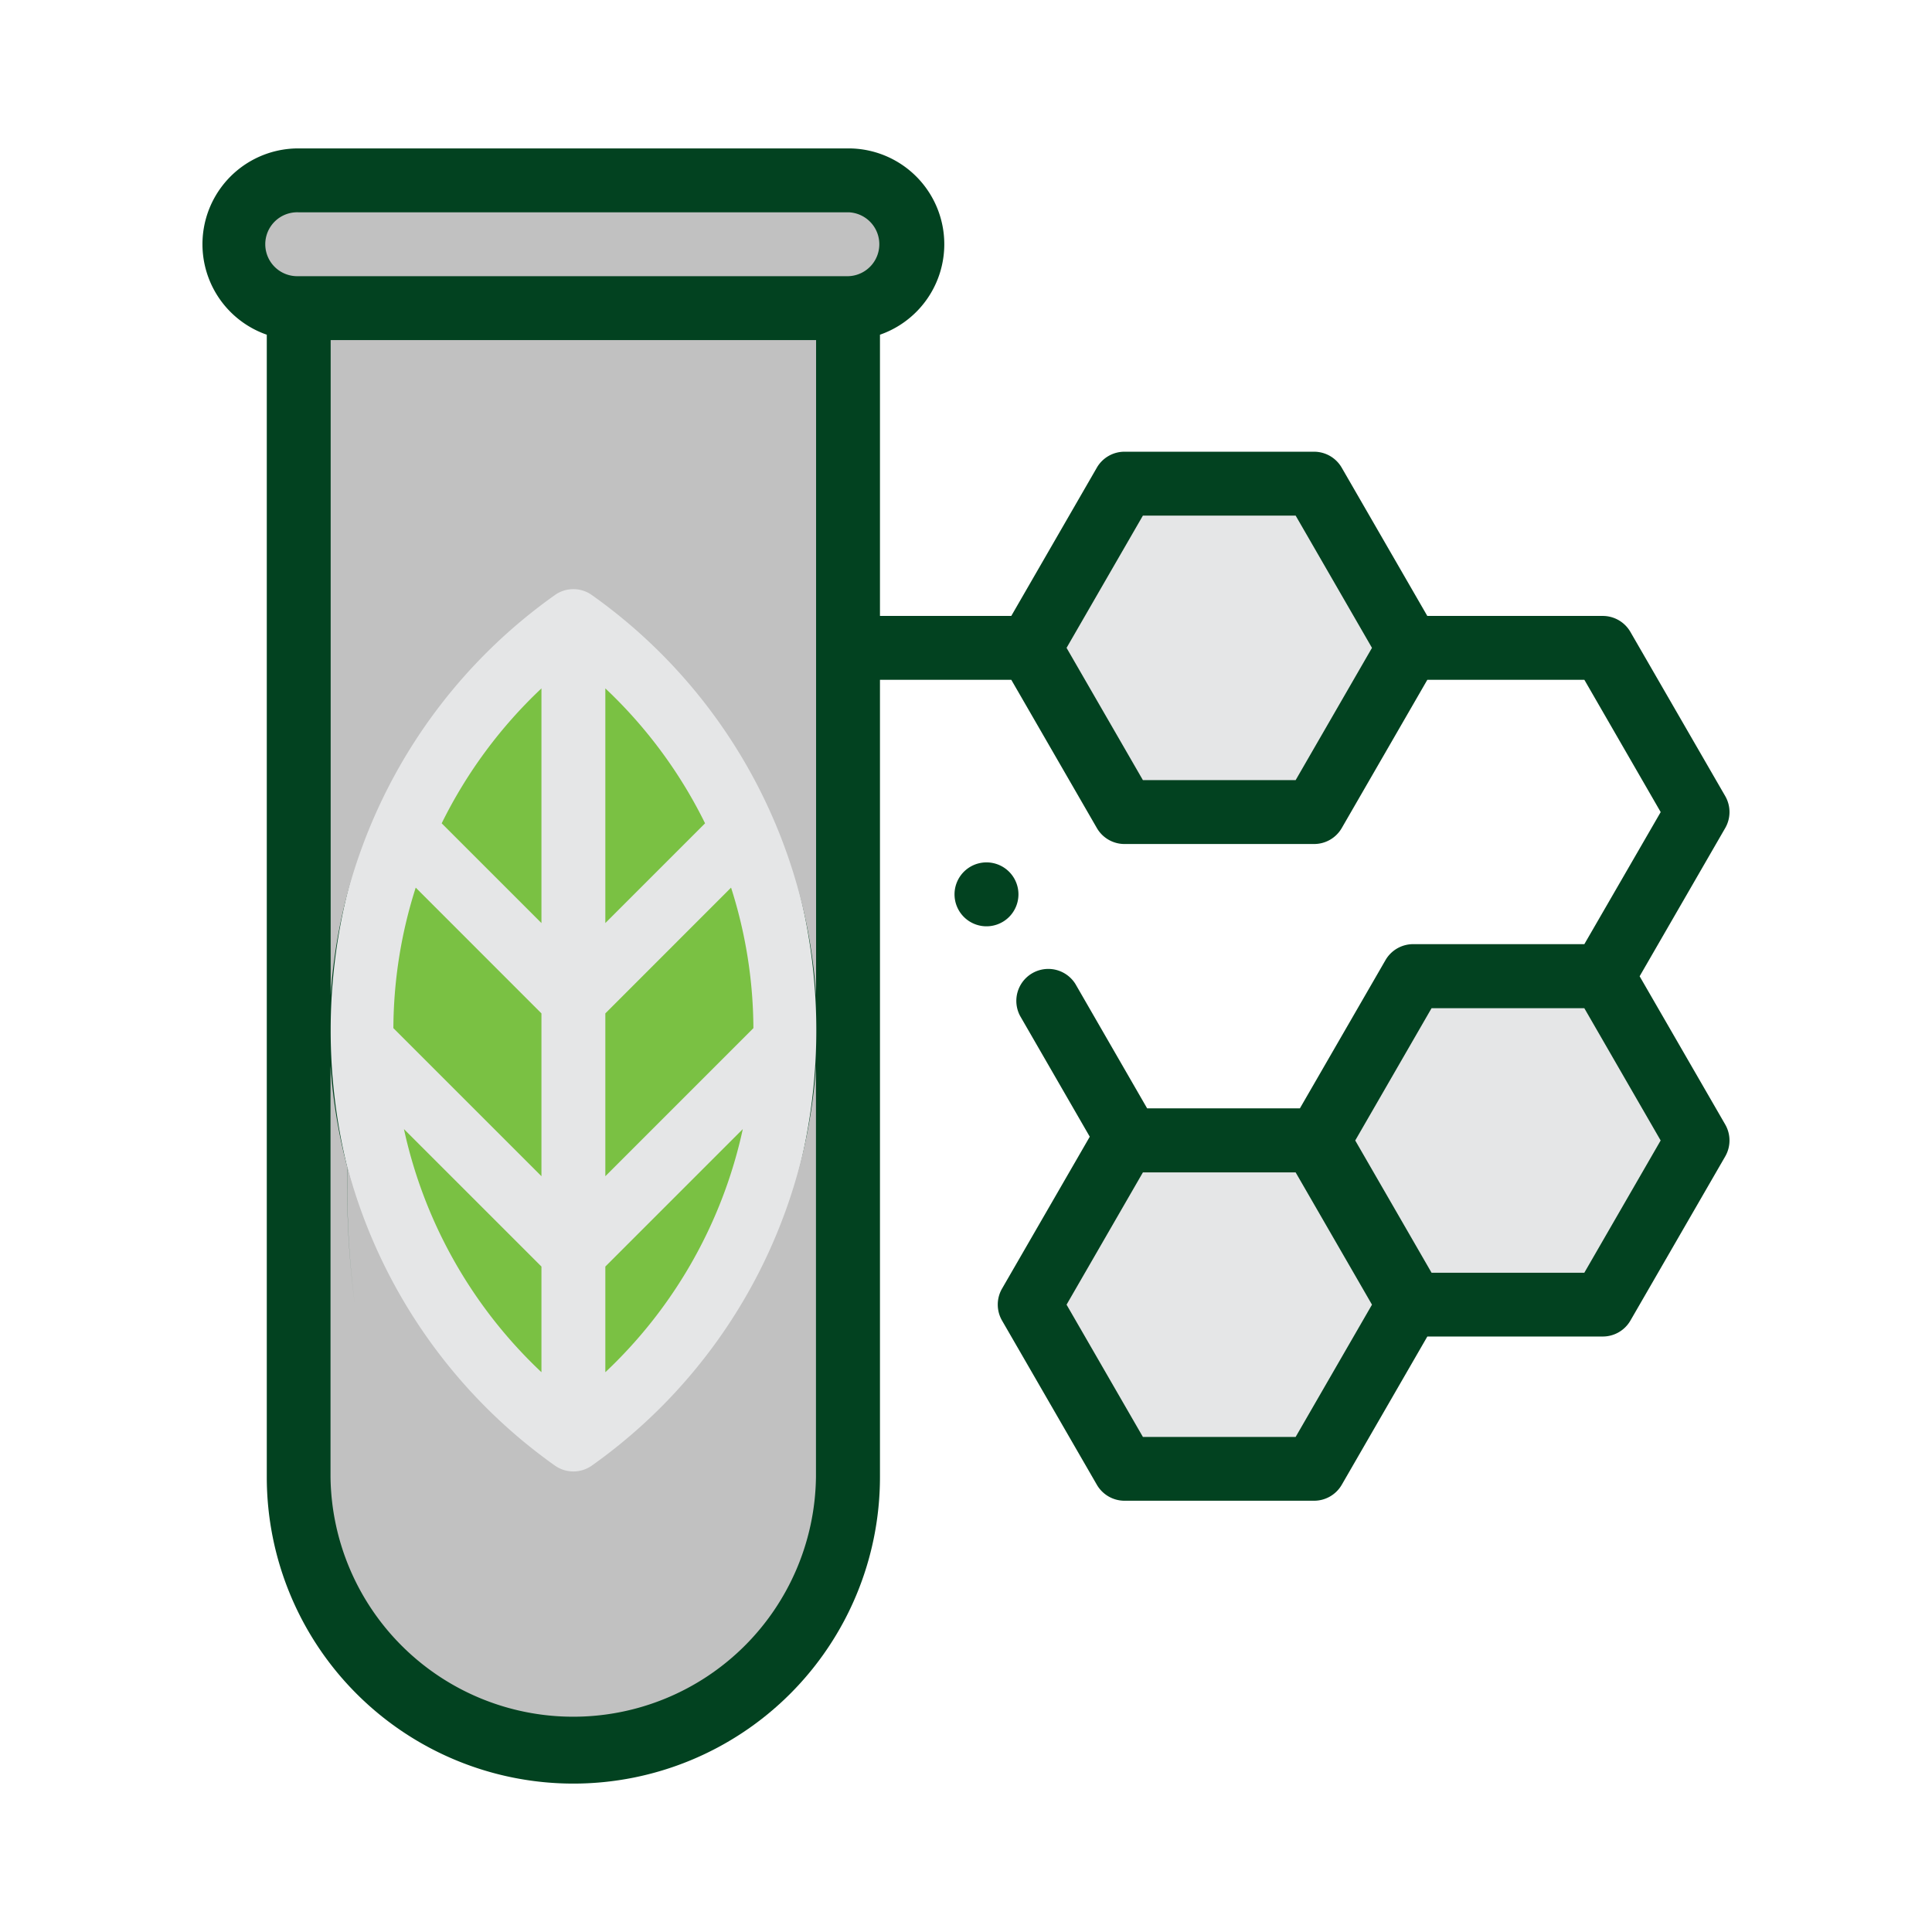 <?xml version="1.0" encoding="UTF-8"?> <svg xmlns="http://www.w3.org/2000/svg" id="Layer_1" data-name="Layer 1" viewBox="0 0 512 512"><defs><style>.cls-1{fill:#024220;}.cls-2{fill:#e5e6e7;}.cls-3{fill:#c1c1c1;}.cls-4{fill:#7ac143;}</style></defs><title>MCC_Icons_080719</title><path class="cls-1" d="M457.2,298l-22.68-39.28,22.68-39.28a8.48,8.48,0,0,0,0-8.47l-25.13-43.51a8.45,8.45,0,0,0-7.33-4.23H378.25l-22.68-39.29a8.46,8.46,0,0,0-7.33-4.23H298a8.45,8.45,0,0,0-7.33,4.23L268,163.23H233.2V88.7a25.39,25.39,0,0,0-8.35-49.37H79.06A25.39,25.39,0,0,0,70.7,88.7V391.42a81.25,81.25,0,0,0,162.5,0V180.15H268l22.68,39.29a8.45,8.45,0,0,0,7.33,4.23h50.24a8.45,8.45,0,0,0,7.33-4.23l22.68-39.29h41.61l20.23,35.06-20.23,35H374.5a8.46,8.46,0,0,0-7.33,4.23l-22.68,39.28H304l-19-32.95a8.47,8.47,0,0,0-14.66,8.47l18.46,32-23.25,40.26a8.47,8.47,0,0,0,0,8.46l25.13,43.52a8.47,8.47,0,0,0,7.33,4.23h50.24a8.47,8.47,0,0,0,7.33-4.23l22.68-39.29h46.49a8.45,8.45,0,0,0,7.33-4.23l25.13-43.51A8.48,8.48,0,0,0,457.2,298Z"></path><path class="cls-2" d="M87.63,273A151.87,151.87,0,0,0,152,397.21a152,152,0,0,0,0-248.34A151.87,151.87,0,0,0,87.63,273Z"></path><path class="cls-3" d="M147.06,157.69a8.44,8.44,0,0,1,9.78,0,141.66,141.66,0,0,1,55.07,79.44,140.46,140.46,0,0,1,4.36,26.62V90.12H87.63V263.75a140.49,140.49,0,0,1,8-38.36c0-12.87,0-25.7.32-38.53-.34,12.83-.32,25.66-.32,38.53A141.68,141.68,0,0,1,147.06,157.69Z"></path><path class="cls-3" d="M215.51,290.33a141.7,141.7,0,0,1-58.67,98.07,8.49,8.49,0,0,1-9.78,0,141.8,141.8,0,0,1-54.92-78.87A229.91,229.91,0,0,0,94,345.3a229.91,229.91,0,0,1-1.9-35.77,140.75,140.75,0,0,1-4.51-27.19V391.42a64.33,64.33,0,0,0,128.65,0V282.34C216.1,285,215.84,287.68,215.51,290.33Z"></path><path class="cls-4" d="M143.49,268.56v43.15l-39.24-39.24a123.87,123.87,0,0,1,5.92-37.24Z"></path><path class="cls-4" d="M117.05,218.19a125.07,125.07,0,0,1,26.44-35.76v62.19Z"></path><path class="cls-4" d="M143.49,335.65v28a124.84,124.84,0,0,1-36.44-64.43Z"></path><path class="cls-4" d="M193.74,235.23a123.87,123.87,0,0,1,5.92,37.24l-39.24,39.24V268.56Z"></path><path class="cls-4" d="M160.42,244.62V182.43a124.85,124.85,0,0,1,26.43,35.76Z"></path><path class="cls-4" d="M196.85,299.22a124.83,124.83,0,0,1-36.43,64.43v-28Z"></path><path class="cls-1" d="M224.85,73.19H79.06a8.47,8.47,0,1,1,0-16.93H224.85a8.47,8.47,0,0,1,0,16.93Z"></path><polygon class="cls-1" points="343.36 206.74 302.88 206.74 282.65 171.69 302.88 136.64 343.36 136.64 363.59 171.69 343.36 206.74"></polygon><polygon class="cls-1" points="343.36 380.8 302.88 380.8 282.65 345.75 302.88 310.7 343.36 310.7 363.59 345.75 343.36 380.8"></polygon><polygon class="cls-1" points="419.86 337.29 379.38 337.29 359.15 302.24 379.38 267.18 419.86 267.18 440.09 302.24 419.86 337.29"></polygon><path class="cls-3" d="M224.85,56.26H79.06a8.47,8.47,0,1,0,0,16.93H224.85a8.47,8.47,0,0,0,0-16.93Z"></path><polygon class="cls-2" points="302.88 136.64 282.65 171.69 302.88 206.74 343.36 206.74 363.59 171.69 343.36 136.64 302.88 136.64"></polygon><polygon class="cls-2" points="302.88 310.7 282.65 345.75 302.88 380.8 343.36 380.8 363.59 345.75 343.36 310.7 302.88 310.7"></polygon><polygon class="cls-2" points="379.38 267.18 359.15 302.24 379.38 337.29 419.86 337.29 440.09 302.24 419.86 267.18 379.38 267.18"></polygon><path class="cls-1" d="M269.9,237a8.47,8.47,0,1,0-2.48,6A8.5,8.5,0,0,0,269.9,237Z"></path></svg> 